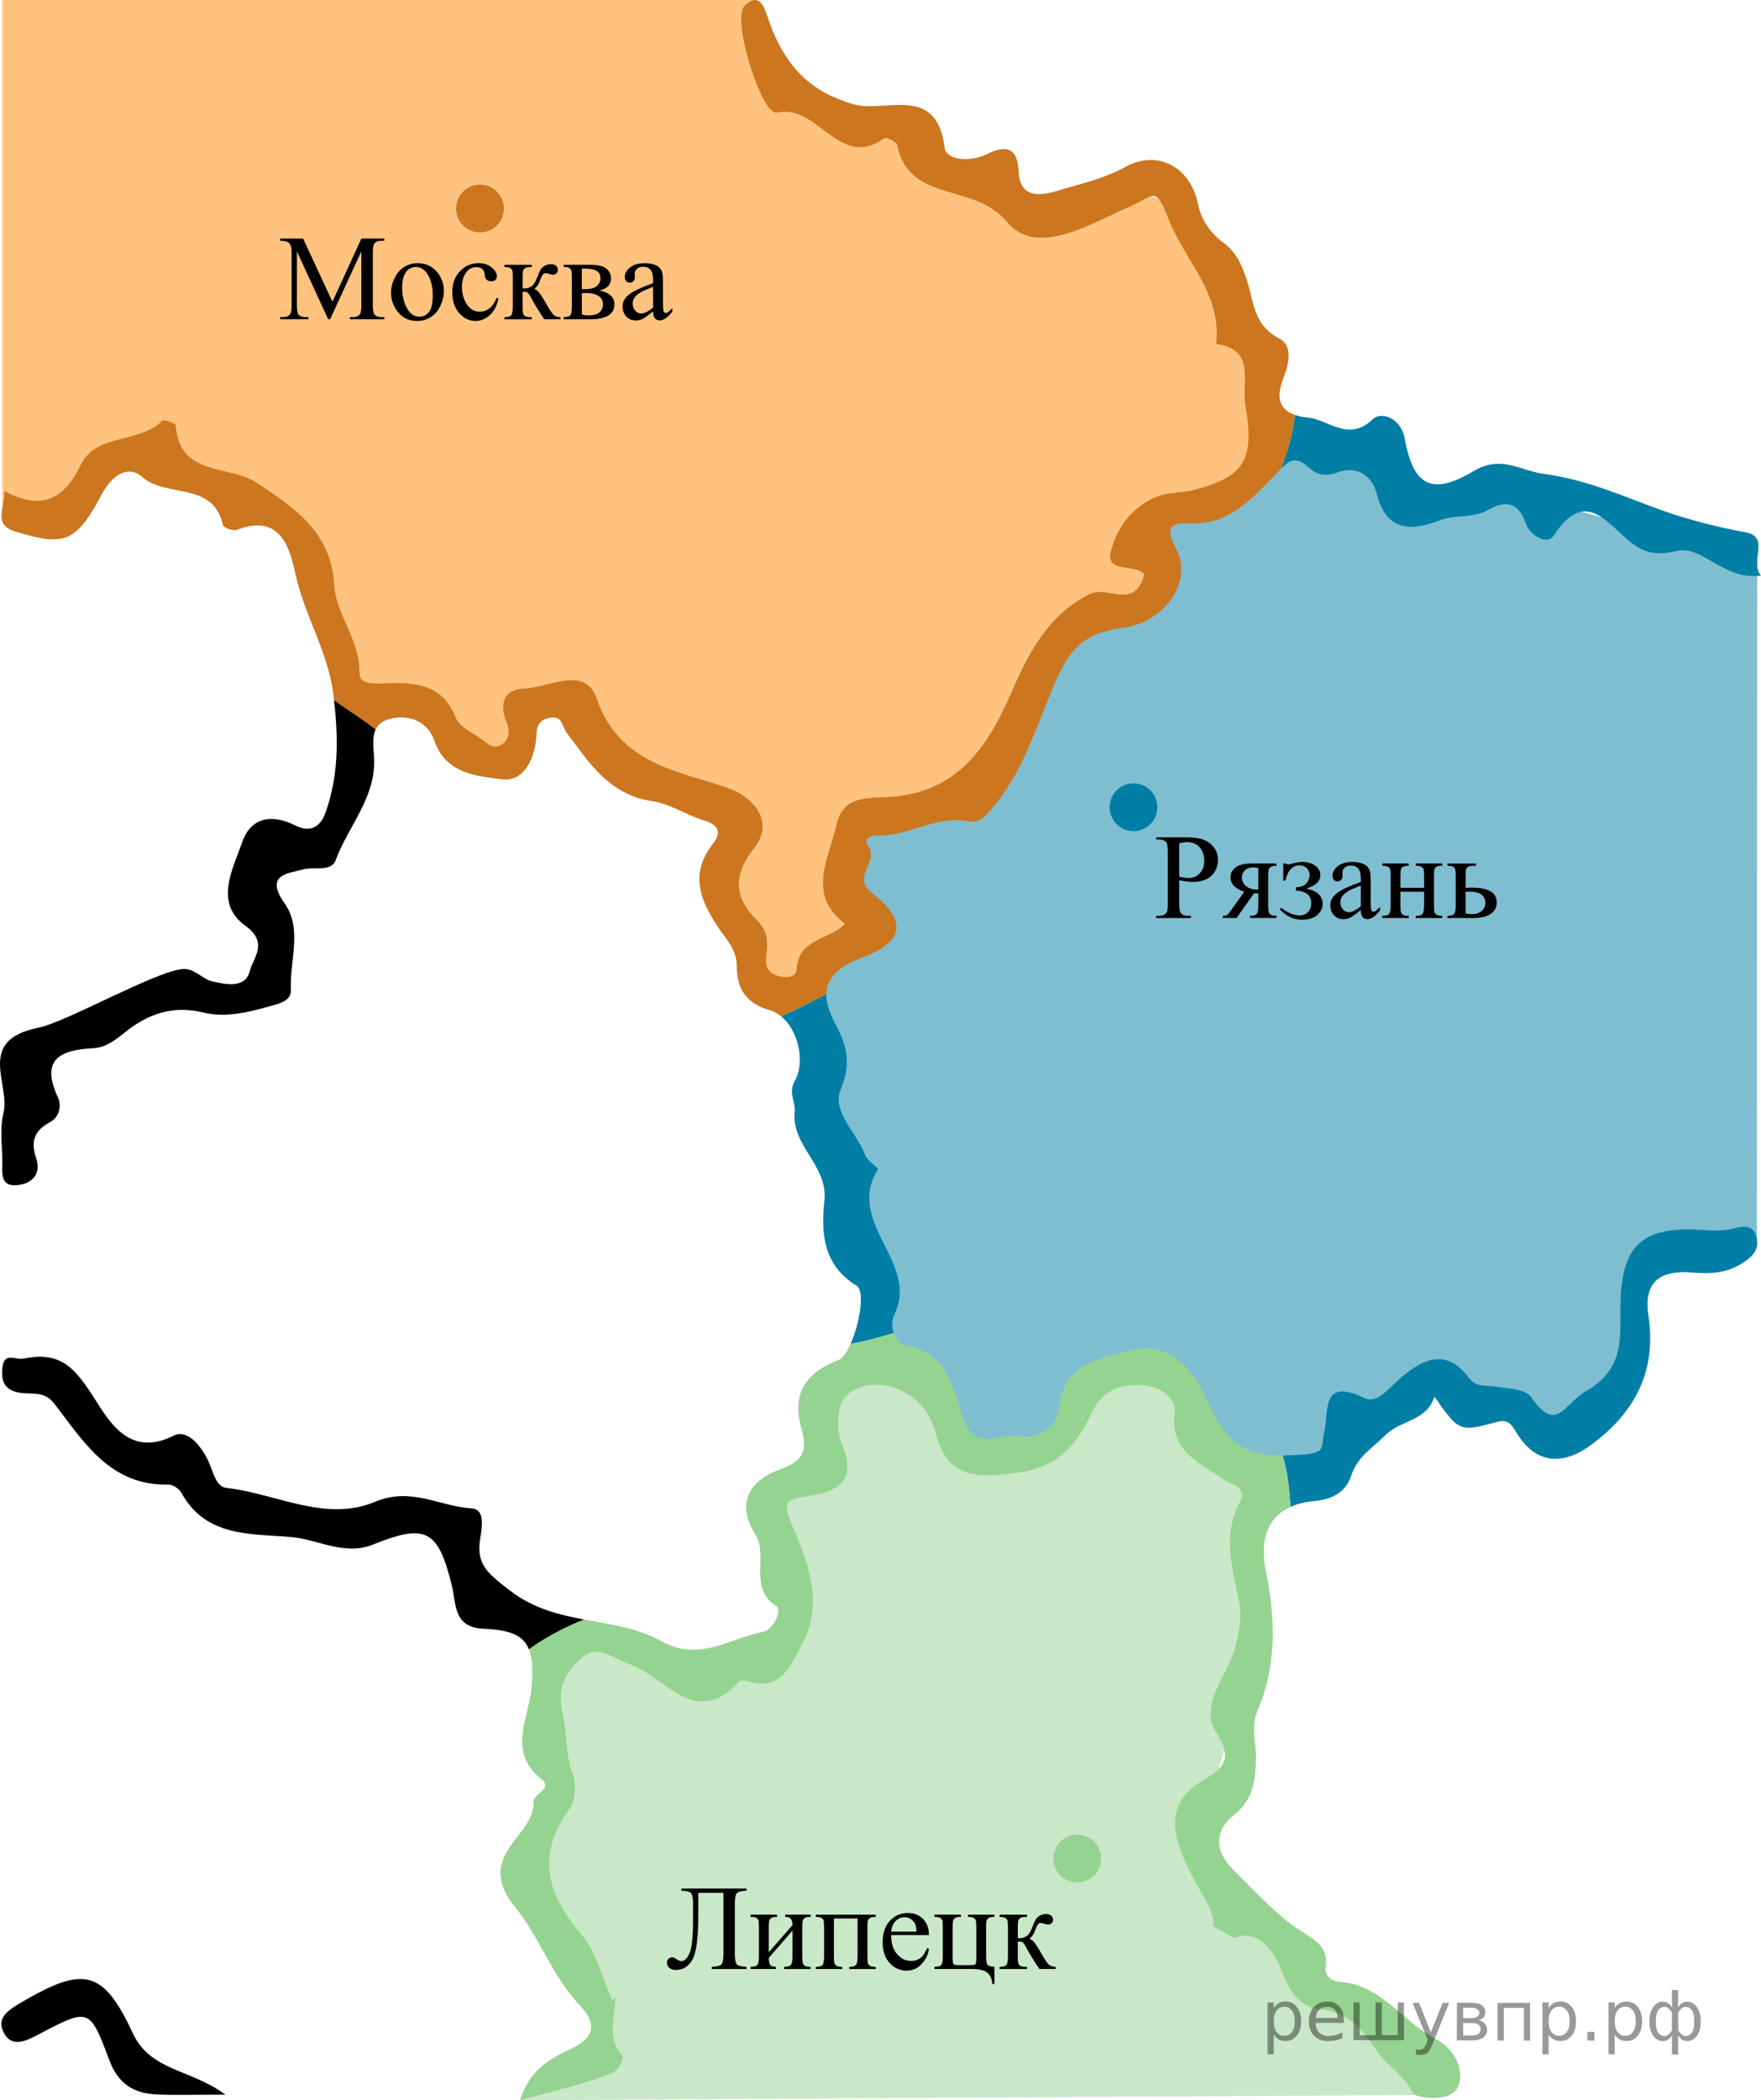<?xml version="1.0" encoding="utf-8"?>
<!-- Generator: Adobe Illustrator 16.0.0, SVG Export Plug-In . SVG Version: 6.00 Build 0)  -->
<!DOCTYPE svg PUBLIC "-//W3C//DTD SVG 1.1//EN" "http://www.w3.org/Graphics/SVG/1.1/DTD/svg11.dtd">
<svg version="1.1" id="Слой_1" xmlns="http://www.w3.org/2000/svg" xmlns:xlink="http://www.w3.org/1999/xlink" x="0px" y="0px"
	 width="218.475px" height="260.45px" viewBox="470.274 292.82 218.475 260.45"
	 enable-background="new 470.274 292.82 218.475 260.45" xml:space="preserve">
<path opacity="0.5" fill="#FF8800" enable-background="new    " d="M563.942,292.823l1.236,7.107l8,6.75l9.75,2.5l3.25,3.25l8,3.906
	c0,0,8,2.332,9,2.338s7.725-2.338,7.725-2.338l6.275,2.338l3.75,7.256l5.25,10.498l1.25,7.861l-3.5,9.987l-10.688,1.553
	l-2.338,3.814l3.025,5.87l-3.025,2.333l-6.725,2.583l-6,8l-6.5,12.159c0,0-7.25,3.091-8,3.341s-7,0-7,0l-3.252,11.752l3.335,1.331
	l-1.833,3.25l-4.667,5.085h-3.095l-4.529-5.623l-3.042-9.71l1.833-4.75l-4.007-2.338l-15.993-10.412l-1.667-3.834l-3.666,0.96
	l-1.334,5.874l-7.277,0.166l-3.723-4.166l-6.886-1.874l-4.947-5.793l-6.167-16.5l-10-4.167l-5.666-4l-8.334,2.334l-3.666,5.333
	l-7.532,0.615V292.82L563.942,292.823z"/>
<path opacity="0.5" fill="#007EA5" enable-background="new    " d="M688.278,362.263l-29.072-7.986l-6.944,1.553
	c0,0-8.667-1.648-8.5-2.315s-6.166-5-6.166-5h-9.167l-7.333,5.763l-9,4.737l1.833,3.249v3.251l-3.025,2.333l-9.475,4l-8,17.667
	l-15.167,4.833l-2.333,3.667l-0.667,8.167l1.667,2.166l-5.667,5.667v6.667l1.834,13.333c0,0,3.333,11.833,3.333,12.333
	s2.834,12.323,2.834,12.323l2.639,3.648l4.027,3.695l2.667,5.333l3.309,1.531l7.691-1.364c0,0,3.5-3.667,4-4.167s4.104-4,4.969-4
	s3.656-0.334,4.677,0s5.354,3.334,5.354,3.334l1.5,5.333l5.333,2.5c0,0,5.245,0.833,5.539,0.833s4.461-4.499,5.461-4.666
	s4.833-3,5.333-3.167s6.334-3.667,6.334-3.667l4.333,2.667l5.5,1c0,0,3.833,2.833,4.333,2.833s7.5-3.666,8-4.333s3.667-15,3.667-15
	l2.667-2l11.638-1.833L688.278,362.263z"/>
<path opacity="0.5" fill="#95D390" enable-background="new    " d="M648.095,552.608l-17-15.928l-8-8.166l-3.167-9.334
	c0,0,1.523-7.69,2.262-9.262s3.237-12.405,3.071-13.238s0.834-16,0.834-16l-2.334-7c0,0-6.332-4.501-6.166-5.167
	s-3.5-6.194-3.5-6.194h-7.832l-2.338,3.861l-2.339,4.833c0,0-3.491,2.166-4.158,2.5s-7.5-1-7.5-1s-3.001-5.833-3.667-6.833
	s-3.388-4.727-4.36-4.613s-3.632,0.724-4.886,1.252s-4.92,4.028-4.92,4.528s0.334,6.333,0,6.833s-4.929,4.121-4.929,4.121
	l-1.071,4.046c0,0,1.143,5.166,1.071,6.166s0,9.34,0,9.34l-10.405,1.994c0,0-10.103-2.315-11.166-1.994s-6.167,0.994-6.167,0.994
	l-2.333,9.666l1.5,5l-1.5,7.167c0,0,0.5,3.667,0,4.167s0.833,7.333,0.833,7.333l4.824,6.559l1.676,7.185l-9.619,7.847
	L648.095,552.608z"/>
<g>
	<g>
		<g>
			<g>
				<defs>
					<rect id="SVGID_1_" x="550.105" y="523.292" width="53.82" height="19.186"/>
				</defs>
				<clipPath id="SVGID_2_">
					<use xlink:href="#SVGID_1_"  overflow="visible"/>
				</clipPath>
				<g clip-path="url(#SVGID_2_)">
					<path d="M560.017,527.561h-3.112v2.795c0,2.819-0.245,4.65-0.733,5.494c-0.487,0.842-1.163,1.262-2.022,1.262
						c-0.365,0-0.646-0.088-0.844-0.268c-0.199-0.182-0.297-0.389-0.297-0.623c0-0.184,0.063-0.339,0.191-0.473
						c0.128-0.133,0.284-0.195,0.468-0.195c0.152,0,0.329,0.07,0.525,0.221c0.223,0.162,0.422,0.242,0.602,0.242
						c0.431,0,0.779-0.355,1.054-1.064c0.271-0.709,0.406-2.053,0.406-4.028v-2.091c0-0.657-0.086-1.073-0.259-1.252
						c-0.174-0.176-0.569-0.271-1.192-0.293v-0.271h8.086v0.271c-0.623,0.021-1.021,0.117-1.192,0.293
						c-0.173,0.179-0.259,0.595-0.259,1.252v6.345c0,0.657,0.086,1.073,0.259,1.253c0.174,0.176,0.571,0.271,1.192,0.295v0.271
						h-4.32v-0.271c0.623-0.021,1.021-0.119,1.193-0.295c0.172-0.18,0.26-0.596,0.26-1.253v-7.614L560.017,527.561L560.017,527.561z
						"/>
					<path d="M565.655,534.917l2.938-3.371c-0.011-0.377-0.082-0.639-0.216-0.783c-0.135-0.148-0.362-0.227-0.688-0.23v-0.279h3.158
						v0.279c-0.332,0-0.556,0.033-0.668,0.101c-0.113,0.067-0.201,0.147-0.269,0.247c-0.063,0.1-0.098,0.416-0.098,0.955v3.578
						c0,0.521,0.027,0.83,0.082,0.934c0.055,0.1,0.141,0.188,0.257,0.264c0.114,0.076,0.348,0.115,0.692,0.115v0.271h-3.283v-0.271
						c0.41,0,0.686-0.076,0.822-0.229c0.139-0.146,0.207-0.512,0.207-1.084v-3.172l-2.938,3.377
						c0.011,0.418,0.069,0.705,0.179,0.861c0.107,0.156,0.345,0.235,0.704,0.242v0.271h-3.136v-0.271
						c0.439,0,0.723-0.08,0.845-0.238c0.123-0.16,0.188-0.519,0.188-1.07v-3.578c0-0.521-0.027-0.834-0.082-0.93
						s-0.14-0.182-0.252-0.258c-0.115-0.076-0.348-0.115-0.697-0.115v-0.279h3.283v0.279c-0.33,0-0.553,0.033-0.666,0.102
						c-0.113,0.067-0.203,0.146-0.269,0.247c-0.063,0.099-0.098,0.416-0.098,0.954v3.084L565.655,534.917L565.655,534.917z"/>
					<path d="M576.67,530.732h-2.938v4.68c0,0.521,0.027,0.83,0.082,0.934c0.055,0.102,0.142,0.188,0.257,0.266
						c0.114,0.076,0.349,0.113,0.692,0.113v0.271h-3.283v-0.271c0.438,0,0.722-0.08,0.845-0.238c0.124-0.16,0.188-0.52,0.188-1.07
						v-3.578c0-0.521-0.027-0.834-0.082-0.93c-0.054-0.096-0.139-0.182-0.252-0.258s-0.347-0.115-0.695-0.115v-0.28h7.441v0.279
						c-0.332,0-0.558,0.033-0.668,0.101c-0.113,0.067-0.201,0.147-0.269,0.247c-0.063,0.1-0.098,0.416-0.098,0.955v3.578
						c0,0.521,0.026,0.83,0.082,0.934c0.055,0.1,0.141,0.188,0.256,0.264s0.348,0.115,0.693,0.115v0.271h-3.283v-0.271
						c0.41,0,0.684-0.076,0.822-0.229c0.139-0.146,0.206-0.512,0.206-1.084L576.67,530.732L576.67,530.732z"/>
					<path d="M580.834,532.79c-0.006,1.002,0.238,1.787,0.732,2.355c0.494,0.566,1.074,0.854,1.742,0.854
						c0.445,0,0.832-0.121,1.16-0.364c0.328-0.239,0.604-0.655,0.826-1.245l0.229,0.146c-0.104,0.672-0.404,1.285-0.902,1.836
						c-0.498,0.553-1.123,0.828-1.875,0.828c-0.813,0-1.516-0.313-2.096-0.945c-0.58-0.631-0.871-1.479-0.871-2.543
						c0-1.15,0.297-2.051,0.896-2.693c0.596-0.646,1.344-0.971,2.241-0.971c0.763,0,1.388,0.248,1.875,0.746
						c0.488,0.498,0.732,1.164,0.732,1.998L580.834,532.79L580.834,532.79z M580.834,532.364h3.146
						c-0.025-0.432-0.078-0.736-0.156-0.914c-0.123-0.271-0.309-0.49-0.553-0.646c-0.244-0.156-0.5-0.234-0.769-0.234
						c-0.409,0-0.776,0.158-1.102,0.475C581.074,531.362,580.888,531.801,580.834,532.364z"/>
					<path d="M593.646,536.723v2.141h-0.271c-0.018-0.574-0.203-1.029-0.565-1.365c-0.363-0.336-1.021-0.504-1.978-0.504h-4.625
						v-0.271c0.438,0,0.724-0.08,0.847-0.238c0.123-0.16,0.186-0.52,0.186-1.07v-3.578c0-0.521-0.024-0.834-0.082-0.93
						c-0.055-0.096-0.139-0.182-0.252-0.258c-0.11-0.076-0.346-0.115-0.694-0.115v-0.28h3.28v0.279c-0.33,0-0.553,0.033-0.666,0.101
						c-0.11,0.067-0.201,0.147-0.268,0.247c-0.064,0.1-0.097,0.416-0.097,0.955v3.809c0,0.426,0.037,0.68,0.113,0.758
						s0.322,0.117,0.736,0.117h1.201c0.459,0,0.721-0.041,0.785-0.125c0.063-0.084,0.098-0.354,0.098-0.813v-3.746
						c0-0.465-0.025-0.766-0.074-0.898c-0.051-0.134-0.146-0.234-0.289-0.303c-0.143-0.066-0.365-0.102-0.668-0.102v-0.278h3.283
						v0.278c-0.33,0-0.553,0.033-0.666,0.102c-0.113,0.067-0.203,0.146-0.268,0.247c-0.064,0.099-0.099,0.416-0.099,0.954v3.469
						c0,0.635,0.06,1.021,0.17,1.17C592.9,536.616,593.187,536.7,593.646,536.723z"/>
					<path d="M601.228,536.993h-2.002c-0.621-0.896-1.187-1.817-1.688-2.76c-0.118-0.217-0.229-0.377-0.321-0.482
						c-0.099-0.104-0.229-0.156-0.396-0.156c-0.059,0-0.15,0.006-0.279,0.016v1.803c0,0.486,0.025,0.797,0.086,0.933
						c0.058,0.136,0.156,0.229,0.308,0.289c0.147,0.062,0.397,0.091,0.748,0.091v0.271h-3.396v-0.271
						c0.439,0,0.726-0.08,0.849-0.238c0.123-0.16,0.186-0.519,0.186-1.07v-3.578c0-0.521-0.025-0.834-0.082-0.93
						c-0.055-0.096-0.139-0.182-0.252-0.258s-0.346-0.115-0.695-0.115v-0.281h3.396v0.279c-0.41,0-0.662,0.029-0.76,0.09
						c-0.099,0.061-0.187,0.131-0.265,0.218s-0.119,0.419-0.119,0.995v1.326c0.113,0.01,0.189,0.016,0.23,0.016
						c0.301,0,0.584-0.084,0.848-0.256c0.267-0.17,0.5-0.525,0.707-1.076c0.193-0.521,0.355-0.869,0.48-1.055
						c0.125-0.182,0.301-0.33,0.524-0.443c0.226-0.113,0.462-0.173,0.71-0.173c0.266,0,0.479,0.063,0.637,0.19
						c0.158,0.127,0.235,0.293,0.235,0.5c0,0.172-0.059,0.318-0.172,0.438c-0.11,0.118-0.27,0.18-0.475,0.18
						c-0.107,0-0.244-0.029-0.406-0.088c-0.209-0.072-0.367-0.109-0.475-0.109c-0.23,0-0.416,0.193-0.564,0.58
						c-0.168,0.447-0.291,0.736-0.371,0.865c-0.078,0.131-0.229,0.303-0.448,0.52c0.149,0.043,0.317,0.156,0.5,0.338
						c0.18,0.186,0.516,0.699,1.004,1.555c0.391,0.684,0.684,1.111,0.879,1.297c0.192,0.182,0.479,0.273,0.85,0.285v0.271h-0.006
						v-0.004H601.228z"/>
				</g>
			</g>
		</g>
	</g>
</g>
<g>
	<g>
		<g>
			<g>
				<defs>
					<rect id="SVGID_3_" x="502.223" y="318.675" width="55.198" height="17.871"/>
				</defs>
				<clipPath id="SVGID_4_">
					<use xlink:href="#SVGID_3_"  overflow="visible"/>
				</clipPath>
				<g clip-path="url(#SVGID_4_)">
					<path d="M510.992,332.416l-3.884-8.426v6.688c0,0.617,0.064,1,0.199,1.152c0.184,0.207,0.473,0.312,0.867,0.312h0.354v0.272
						h-3.499v-0.272h0.356c0.424,0,0.726-0.128,0.902-0.384c0.106-0.157,0.162-0.519,0.162-1.078v-6.543
						c0-0.441-0.05-0.762-0.146-0.959c-0.068-0.144-0.195-0.262-0.382-0.357c-0.188-0.097-0.483-0.145-0.895-0.145v-0.272h2.847
						l3.646,7.834l3.588-7.834h2.846v0.272h-0.348c-0.43,0-0.734,0.127-0.912,0.384c-0.107,0.157-0.163,0.519-0.163,1.077v6.543
						c0,0.615,0.069,1,0.208,1.152c0.185,0.207,0.473,0.311,0.867,0.311h0.348v0.273h-4.27v-0.273h0.354
						c0.432,0,0.731-0.129,0.903-0.385c0.109-0.156,0.164-0.518,0.164-1.078v-6.688l-3.877,8.425h-0.242v-0.002L510.992,332.416
						L510.992,332.416z"/>
					<path d="M522.073,325.454c1.027,0,1.854,0.389,2.477,1.168c0.528,0.662,0.794,1.426,0.794,2.287
						c0,0.604-0.146,1.219-0.438,1.84c-0.292,0.62-0.692,1.088-1.205,1.402c-0.512,0.314-1.081,0.473-1.708,0.473
						c-1.021,0-1.835-0.406-2.438-1.219c-0.51-0.686-0.765-1.451-0.765-2.305c0-0.619,0.154-1.235,0.463-1.85
						c0.31-0.613,0.716-1.065,1.22-1.358C520.977,325.598,521.51,325.454,522.073,325.454z M521.844,325.932
						c-0.264,0-0.525,0.078-0.791,0.232c-0.267,0.154-0.479,0.428-0.643,0.813c-0.162,0.392-0.244,0.892-0.244,1.499
						c0,0.984,0.195,1.834,0.589,2.548s0.91,1.069,1.554,1.069c0.479,0,0.875-0.195,1.188-0.59c0.312-0.396,0.467-1.071,0.467-2.03
						c0-1.2-0.26-2.146-0.776-2.835C522.835,326.17,522.387,325.932,521.844,325.932z"/>
					<path d="M532.11,329.846c-0.184,0.892-0.543,1.576-1.075,2.057c-0.532,0.479-1.124,0.721-1.771,0.721
						c-0.771,0-1.443-0.322-2.018-0.968c-0.572-0.646-0.857-1.517-0.857-2.612c0-1.063,0.315-1.929,0.95-2.593
						c0.636-0.663,1.396-0.995,2.287-0.995c0.667,0,1.218,0.176,1.646,0.526c0.43,0.352,0.646,0.717,0.646,1.097
						c0,0.188-0.063,0.338-0.184,0.453c-0.121,0.116-0.291,0.174-0.508,0.174c-0.291,0-0.511-0.094-0.66-0.279
						c-0.084-0.104-0.139-0.301-0.166-0.592c-0.026-0.291-0.127-0.513-0.301-0.664c-0.172-0.146-0.412-0.224-0.72-0.224
						c-0.493,0-0.893,0.185-1.192,0.548c-0.398,0.48-0.601,1.118-0.601,1.911c0,0.808,0.198,1.521,0.599,2.14
						c0.396,0.617,0.936,0.926,1.61,0.926c0.482,0,0.92-0.166,1.306-0.496c0.271-0.225,0.537-0.637,0.793-1.231L532.11,329.846z"/>
					<path d="M539.802,332.416h-2.003c-0.622-0.9-1.188-1.824-1.688-2.77c-0.119-0.217-0.227-0.378-0.322-0.482
						c-0.095-0.105-0.229-0.158-0.396-0.158c-0.061,0-0.152,0.004-0.281,0.016v1.811c0,0.485,0.027,0.799,0.084,0.934
						c0.059,0.136,0.16,0.232,0.31,0.291c0.147,0.061,0.396,0.091,0.749,0.091v0.272h-3.396v-0.272c0.439,0,0.724-0.08,0.846-0.24
						c0.124-0.159,0.187-0.519,0.187-1.073v-3.588c0-0.527-0.027-0.839-0.082-0.936c-0.055-0.096-0.139-0.182-0.252-0.258
						c-0.113-0.078-0.347-0.114-0.697-0.114v-0.28h3.396v0.28c-0.409,0-0.664,0.028-0.761,0.089s-0.185,0.132-0.263,0.219
						c-0.08,0.086-0.119,0.42-0.119,1v1.328c0.113,0.012,0.188,0.016,0.229,0.016c0.303,0,0.584-0.084,0.85-0.254
						s0.5-0.531,0.709-1.082c0.191-0.521,0.353-0.875,0.479-1.058s0.302-0.331,0.525-0.444c0.226-0.117,0.461-0.176,0.707-0.176
						c0.269,0,0.479,0.063,0.639,0.191c0.156,0.128,0.236,0.296,0.236,0.502c0,0.173-0.059,0.318-0.17,0.439
						c-0.114,0.121-0.271,0.18-0.476,0.18c-0.108,0-0.245-0.028-0.407-0.088c-0.207-0.074-0.365-0.109-0.476-0.109
						c-0.229,0-0.415,0.193-0.563,0.583c-0.168,0.446-0.291,0.735-0.371,0.866c-0.078,0.133-0.229,0.306-0.451,0.521
						c0.152,0.045,0.32,0.157,0.5,0.34c0.181,0.182,0.516,0.7,1.004,1.559c0.391,0.687,0.684,1.117,0.878,1.301
						s0.479,0.277,0.85,0.288v0.271h0.002v-0.004H539.802z"/>
					<path d="M544.639,328.841c1.239,0.256,1.859,0.834,1.859,1.735c0,0.614-0.259,1.075-0.773,1.38
						c-0.518,0.307-1.236,0.459-2.16,0.459h-3.352v-0.273c0.438,0,0.719-0.083,0.833-0.248c0.115-0.164,0.175-0.521,0.175-1.064
						v-3.59c0-0.531-0.025-0.844-0.078-0.938c-0.053-0.092-0.133-0.178-0.244-0.254s-0.34-0.115-0.688-0.115v-0.278h3.128
						c0.604,0,1.091,0.048,1.466,0.142c0.373,0.094,0.678,0.276,0.918,0.553c0.239,0.277,0.358,0.611,0.358,1.005
						C546.087,328.12,545.604,328.616,544.639,328.841z M542.454,328.672c0.218,0.006,0.351,0.008,0.396,0.008
						c0.676,0,1.166-0.129,1.467-0.387c0.301-0.261,0.451-0.572,0.451-0.941c0-0.428-0.152-0.738-0.459-0.932
						c-0.308-0.191-0.795-0.287-1.469-0.287h-0.386V328.672z M542.454,331.818c0.247,0.079,0.541,0.117,0.883,0.117
						c0.588,0,1.023-0.128,1.313-0.384c0.287-0.256,0.43-0.586,0.43-0.989c0-0.453-0.186-0.802-0.557-1.041
						c-0.371-0.241-0.883-0.362-1.541-0.362c-0.164,0-0.34,0.006-0.525,0.016L542.454,331.818L542.454,331.818z"/>
					<path d="M551.303,331.442c-0.697,0.536-1.136,0.848-1.313,0.932c-0.267,0.123-0.552,0.184-0.853,0.184
						c-0.471,0-0.856-0.158-1.16-0.479c-0.306-0.32-0.457-0.742-0.457-1.264c0-0.33,0.074-0.615,0.224-0.855
						c0.202-0.334,0.555-0.649,1.059-0.945c0.5-0.295,1.334-0.653,2.5-1.077v-0.267c0-0.674-0.107-1.138-0.322-1.389
						s-0.527-0.376-0.938-0.376c-0.312,0-0.56,0.083-0.74,0.251c-0.188,0.167-0.281,0.357-0.281,0.576l0.016,0.43
						c0,0.227-0.059,0.398-0.176,0.521c-0.114,0.123-0.268,0.188-0.455,0.188c-0.184,0-0.333-0.064-0.448-0.193
						c-0.115-0.127-0.175-0.303-0.175-0.522c0-0.423,0.219-0.813,0.652-1.167c0.435-0.354,1.045-0.531,1.83-0.531
						c0.604,0,1.098,0.102,1.481,0.303c0.292,0.153,0.506,0.394,0.646,0.717c0.09,0.213,0.135,0.646,0.135,1.301v2.296
						c0,0.646,0.013,1.04,0.037,1.187c0.022,0.146,0.063,0.242,0.121,0.291s0.123,0.074,0.195,0.074
						c0.079,0,0.147-0.018,0.208-0.053c0.104-0.063,0.306-0.244,0.603-0.539v0.414c-0.555,0.736-1.082,1.105-1.586,1.105
						c-0.242,0-0.437-0.082-0.578-0.25C551.382,332.13,551.307,331.844,551.303,331.442z M551.303,330.963v-2.578
						c-0.746,0.295-1.229,0.504-1.445,0.627c-0.393,0.219-0.67,0.443-0.838,0.681c-0.168,0.236-0.252,0.494-0.252,0.774
						c0,0.354,0.104,0.646,0.317,0.881c0.213,0.235,0.457,0.353,0.732,0.353C550.196,331.7,550.69,331.455,551.303,330.963z"/>
				</g>
			</g>
		</g>
	</g>
</g>
<g>
	<g>
		<g>
			<g>
				<defs>
					<rect id="SVGID_5_" x="610.903" y="392.927" width="48.303" height="17.871"/>
				</defs>
				<clipPath id="SVGID_6_">
					<use xlink:href="#SVGID_5_"  overflow="visible"/>
				</clipPath>
				<g clip-path="url(#SVGID_6_)">
					<path d="M616.577,401.979v2.916c0,0.632,0.068,1.021,0.209,1.175c0.188,0.218,0.472,0.325,0.853,0.325h0.385v0.271h-4.307
						v-0.271h0.379c0.426,0,0.729-0.14,0.911-0.414c0.099-0.152,0.146-0.517,0.146-1.086v-6.469c0-0.63-0.066-1.021-0.199-1.174
						c-0.192-0.217-0.479-0.325-0.858-0.325h-0.38v-0.271h3.687c0.898,0,1.607,0.093,2.127,0.276
						c0.52,0.187,0.955,0.495,1.313,0.935c0.355,0.438,0.535,0.959,0.535,1.559c0,0.816-0.271,1.48-0.813,1.994
						c-0.541,0.512-1.306,0.769-2.293,0.769c-0.242,0-0.506-0.018-0.787-0.053C617.2,402.098,616.897,402.046,616.577,401.979z
						 M616.577,401.557c0.262,0.049,0.492,0.086,0.695,0.11c0.203,0.022,0.375,0.037,0.521,0.037c0.515,0,0.957-0.198,1.33-0.594
						c0.373-0.396,0.56-0.909,0.56-1.541c0-0.435-0.089-0.835-0.267-1.207c-0.18-0.371-0.432-0.649-0.756-0.834
						c-0.326-0.186-0.697-0.276-1.113-0.276c-0.252,0-0.573,0.047-0.971,0.141L616.577,401.557L616.577,401.557z"/>
					<path d="M628.636,399.903v0.28c-0.305,0-0.53,0.041-0.678,0.125c-0.146,0.084-0.24,0.188-0.285,0.316s-0.065,0.416-0.065,0.864
						v3.588c0,0.428,0.021,0.71,0.061,0.845c0.041,0.137,0.136,0.248,0.285,0.336c0.15,0.09,0.381,0.135,0.687,0.135v0.271h-3.283
						v-0.271c0.41,0,0.688-0.075,0.824-0.228c0.137-0.15,0.207-0.514,0.207-1.089v-1.471l-0.306,0.009
						c-0.045,0-0.123-0.002-0.235-0.009l-2.164,3.059h-1.689v-0.271c0.248,0,0.42-0.034,0.516-0.102
						c0.097-0.064,0.275-0.284,0.537-0.652l1.586-2.229c-1.137-0.394-1.704-0.996-1.704-1.81c0-0.457,0.204-0.854,0.612-1.192
						c0.406-0.336,1.103-0.504,2.086-0.504H628.636L628.636,399.903z M626.385,400.464c-0.192-0.054-0.377-0.081-0.549-0.081
						c-0.5,0-0.873,0.123-1.119,0.369c-0.247,0.246-0.37,0.539-0.37,0.878c0,0.434,0.176,0.792,0.526,1.078s0.793,0.428,1.326,0.428
						c0.055,0,0.113-0.005,0.186-0.015V400.464z"/>
					<path d="M629.479,402.022v-2.118h0.313c0.091,0.079,0.188,0.118,0.297,0.118c0.085,0,0.269-0.041,0.55-0.118
						c0.469-0.134,0.854-0.199,1.147-0.199c0.65,0,1.195,0.149,1.635,0.451c0.438,0.3,0.656,0.698,0.656,1.194
						c0,0.765-0.582,1.316-1.742,1.661c1.354,0.28,2.031,0.913,2.031,1.896c0,0.518-0.221,0.975-0.651,1.371
						c-0.437,0.396-1.068,0.594-1.898,0.594c-0.543,0-1.021-0.099-1.434-0.292c-0.412-0.194-0.861-0.521-1.347-0.986l0.191-0.19
						c0.813,0.625,1.578,0.938,2.307,0.938c0.416,0,0.756-0.142,1.021-0.421c0.268-0.28,0.399-0.645,0.399-1.093
						c0-0.979-0.637-1.499-1.906-1.559v-0.43c0.601,0,1.033-0.158,1.302-0.476c0.271-0.318,0.403-0.659,0.403-1.023
						c0-0.319-0.114-0.6-0.344-0.842c-0.229-0.241-0.535-0.362-0.916-0.362c-0.879,0-1.463,0.629-1.748,1.885L629.479,402.022
						L629.479,402.022z"/>
					<path d="M639.1,405.691c-0.697,0.537-1.136,0.848-1.313,0.931c-0.27,0.123-0.553,0.187-0.854,0.187
						c-0.47,0-0.854-0.16-1.158-0.479c-0.304-0.32-0.457-0.741-0.457-1.263c0-0.329,0.074-0.614,0.225-0.855
						c0.203-0.335,0.556-0.648,1.058-0.943c0.502-0.297,1.334-0.655,2.502-1.078v-0.268c0-0.674-0.105-1.138-0.322-1.388
						c-0.217-0.252-0.527-0.377-0.938-0.377c-0.312,0-0.56,0.084-0.742,0.252c-0.188,0.166-0.281,0.358-0.281,0.575l0.018,0.429
						c0,0.228-0.061,0.399-0.174,0.522c-0.117,0.123-0.271,0.187-0.457,0.187c-0.184,0-0.332-0.063-0.447-0.191
						c-0.116-0.129-0.176-0.304-0.176-0.523c0-0.422,0.219-0.813,0.65-1.166c0.438-0.354,1.049-0.532,1.832-0.532
						c0.604,0,1.098,0.102,1.482,0.303c0.29,0.153,0.506,0.394,0.645,0.717c0.092,0.214,0.135,0.646,0.135,1.302v2.295
						c0,0.646,0.014,1.041,0.037,1.186c0.023,0.146,0.064,0.243,0.121,0.292c0.059,0.05,0.121,0.074,0.195,0.074
						c0.08,0,0.147-0.017,0.209-0.052c0.104-0.064,0.303-0.244,0.602-0.539v0.414c-0.555,0.737-1.082,1.105-1.588,1.105
						c-0.24,0-0.436-0.083-0.576-0.252C639.177,406.38,639.104,406.094,639.1,405.691z M639.1,405.212v-2.577
						c-0.746,0.297-1.229,0.506-1.445,0.627c-0.391,0.219-0.67,0.443-0.838,0.68c-0.168,0.235-0.252,0.496-0.252,0.774
						c0,0.354,0.104,0.648,0.317,0.884c0.213,0.232,0.457,0.351,0.734,0.351C637.993,405.95,638.485,405.705,639.1,405.212z"/>
					<path d="M644.018,402.922h2.938v-1.432c0-0.429-0.02-0.709-0.053-0.839c-0.033-0.131-0.119-0.24-0.256-0.331
						c-0.138-0.093-0.377-0.138-0.724-0.138v-0.281h3.283v0.281c-0.309,0-0.529,0.033-0.672,0.104
						c-0.143,0.067-0.234,0.168-0.285,0.299c-0.049,0.131-0.074,0.433-0.074,0.904v3.589c0,0.428,0.021,0.711,0.058,0.849
						c0.037,0.14,0.127,0.25,0.271,0.337c0.144,0.086,0.377,0.129,0.703,0.129v0.272h-3.283v-0.272c0.41,0,0.687-0.073,0.822-0.227
						c0.139-0.148,0.209-0.513,0.209-1.089v-1.676h-2.938v1.676c0,0.428,0.02,0.711,0.057,0.849c0.035,0.139,0.127,0.25,0.271,0.338
						c0.145,0.086,0.377,0.129,0.703,0.129v0.271h-3.283v-0.271c0.438,0,0.725-0.08,0.846-0.239c0.123-0.16,0.188-0.521,0.188-1.074
						v-3.588c0-0.429-0.02-0.711-0.057-0.851c-0.037-0.139-0.127-0.248-0.271-0.332s-0.378-0.125-0.703-0.125v-0.28h3.282v0.28
						c-0.307,0-0.528,0.033-0.672,0.104c-0.141,0.067-0.233,0.168-0.285,0.299c-0.049,0.131-0.073,0.433-0.073,0.904
						L644.018,402.922L644.018,402.922z"/>
					<path d="M652.096,402.916l0.846-0.016c2.018,0,3.022,0.619,3.022,1.859c0,0.576-0.246,1.037-0.735,1.385
						c-0.492,0.349-1.197,0.521-2.125,0.521h-3.261v-0.272c0.439,0,0.722-0.08,0.845-0.239c0.125-0.16,0.188-0.52,0.188-1.073
						v-3.589c0-0.526-0.026-0.838-0.082-0.935c-0.053-0.097-0.137-0.183-0.252-0.259c-0.112-0.075-0.346-0.114-0.694-0.114v-0.278
						h3.549v0.278c-0.486,0-0.789,0.027-0.9,0.086c-0.115,0.058-0.209,0.129-0.283,0.222c-0.073,0.092-0.11,0.425-0.11,1v1.425
						L652.096,402.916L652.096,402.916z M652.096,406.084c0.262,0.069,0.524,0.104,0.786,0.104c0.494,0,0.896-0.131,1.203-0.393
						c0.31-0.261,0.465-0.591,0.465-0.988c0-0.944-0.659-1.418-1.979-1.418c-0.113,0-0.271,0.002-0.477,0.008L652.096,406.084
						L652.096,406.084z"/>
				</g>
			</g>
		</g>
	</g>
</g>
<path fill-rule="evenodd" clip-rule="evenodd" fill="#CC761F" d="M629.452,339.84c0.688-1.758,1.313-4.123-0.483-5.048
	c-3.219-1.656-3.144-4.666-4.038-7.328c-0.588-1.749-1.238-3.326-2.852-4.524c-1.584-1.178-2.771-2.781-3.203-4.891
	c-0.926-4.512-4.994-6.742-9.02-4.513c-2.709,1.5-5.605,2.077-8.43,2.951c-1.965,0.608-4.643,0.985-4.772-2.346
	c-0.122-3.152-1.688-3.321-3.905-2.224c-2.097,1.037-5.09,0.818-5.29-0.801c-0.876-7.087-6.009-4.896-10.004-5.155
	c-1.214-0.079-2.187-0.478-3.274-0.908c-4.699-1.86-7.178-5.589-8.66-10.095c-0.574-1.744-1.26-3.004-2.883-1.403
	c-1.633,1.61,2.114,13.646,4.039,13.225c5.134-1.126,7.708,7.223,13.288,3.188c0.241-0.175,1.54,0.428,1.613,0.811
	c1.413,7.285,9.622,4.682,13.552,9.49c3.752,4.592,10.498,0.244,15.279-1.815c3.162-1.362,3.172-2.709,4.866,1.593
	c2.009,5.104,6.595,9.192,5.88,15.428c5.002,0.705,3.117,4.65,3.621,7.546c1.182,6.783-0.055,8.935-6.478,10.584
	c-1.438,0.369-3.034,0.247-4.398,0.77c-3.175,1.215-5.147,3.981-5.837,6.974c-0.584,2.532,3.188,1.398,4.174,2.691
	c-1.15,4.515-4.561,1.326-6.779,2.447c-5.296,2.674-7.699,7.588-9.822,12.454c-2.957,6.782-6.734,12.072-14.77,12.692
	c-2.764,0.213-5.964-0.314-6.816,3.478c-0.952,4.23-3.736,8.65,1.063,12.26c-2.011,2.085-5.791,1.818-5.992,5.604
	c-0.052,0.959-1.035,1.127-1.956,0.954c-1.39-0.261-2.031-1.101-1.841-2.466c0.236-1.693,0.27-3.145-1.161-4.551
	c-2.813-2.764-3.019-5.534-0.325-8.917c2.445-3.071,0.267-6.285-3.484-7.54c-6.281-2.102-13.297-2.994-16.059-11.024
	c-1.43-4.154-5.9-1.332-8.957-1.229c-2.602,0.087-3.179,1.943-2.166,4.313c0.417,0.977,0.244,2.067-0.697,2.66
	c-1.056,0.665-1.875-0.293-2.645-0.82c-1.094-0.748-2.586-1.456-3.016-2.537c-1.652-4.155-4.948-4.378-8.615-4.263
	c-1.234,0.039-3.357,0.296-3.326-1.301c0.08-4.061-2.909-7.157-3.134-10.908c-0.394-6.572-4.868-9.494-9.642-12.673
	c-3.377-2.248-9.566-0.692-10.023-7.11c-0.018-0.242-1.47-0.755-1.67-0.556c-2.861,2.854-8.219,1.517-10.1,5.446
	c-2.124,4.435-4.936,5.646-9.477,3.277c0.061,2.076-1.436,4.119,1.227,4.961c6.156,1.946,7.658,1.45,10.853-4.58
	c1.302-2.457,3.302-3.636,4.993-2.147c3.027,2.663,8.838,0.485,10.042,5.999c0.069,0.316,1.285,0.738,1.753,0.557
	c5.494-2.128,6.576,2.488,7.262,5.589c1.129,5.111,4.019,9.539,4.68,14.848c0.028,0.229,0.05,0.456,0.076,0.685
	c1.722,1.287,3.442,2.265,5.164,3.658c0.314-0.668,0.931-1.188,2.111-1.403c2.49-0.453,4.43,0.621,5.219,2.868
	c1.446,4.119,5.43,4.309,8.381,4.696c2.742,0.36,4.174-2.743,4.256-5.731c0.031-1.138,0.661-1.811,1.859-1.922
	c1.414-0.131,1.288,1.092,1.84,1.829c2.795,3.732,5.309,7.762,10.646,8.535c2.229,0.323,4.277,1.75,6.486,2.416
	c1.871,0.564,2.078,1.565,1.043,2.879c-2.949,3.744-1.558,7.06,0.717,10.44c0.979,1.452,2.264,2.688,2.256,4.808
	c-0.008,2.6,1.057,4.521,4.105,5.39c0.502,0.143,0.957,0.403,1.371,0.736c1.934-0.776,3.762-1.833,5.624-2.689
	c0.016-2.054,1.505-3.485,4.446-4.575c5.19-1.923,5.684-4.571,1.182-8.04c-2.562-1.974,0.975-3.891-0.432-5.814
	c-0.681-0.933,0.309-1.337,1.289-1.309c3.797,0.112,7.156-2.513,11.086-1.742c1.492,0.292,2.27-0.766,3.193-1.864
	c4.084-4.853,5.594-11.07,8.193-16.586c2.015-4.272,4.714-5.117,8.099-5.595c4.749-0.671,8.554-5.599,6.316-9.808
	c-1.724-3.242,0.128-3.165,1.942-3.099c4.672,0.171,7.504-3.095,10.197-5.848c0.337-0.345,0.634-0.663,0.909-0.94
	c0.902-2.214,1.439-4.428,1.755-6.642C629.143,343.69,628.506,342.26,629.452,339.84z"/>
<path fill-rule="evenodd" clip-rule="evenodd" fill="#007EA5" d="M686.807,358.825c-3.516-0.633-7.296-1.63-10.279-2.695
	c-4.892-1.747-9.301-3.824-14.74-4.55c-2.973-0.396-5.271-2.382-8.693-0.34c-5.193,3.098-7.488,1.849-8.553-4.051
	c-0.462-2.559-2.938-3.366-3.93-2.409c-3.068,2.958-5.499,0.04-8.16-0.188c-0.567-0.049-1.05-0.159-1.484-0.302
	c-0.315,2.214-0.853,4.428-1.755,6.642c1.136-1.143,1.908-1.563,3.577-0.008c0.935,0.87,2.213,0.931,3.314,0.52
	c2.767-1.033,4.465,0.58,4.996,2.682c1.209,4.786,4.504,4.481,7.693,3.251c2.053-0.792,4.224-0.244,6.152-1.342
	c2.037-1.158,3.676-1.03,4.607,1.669c0.501,1.453,2.636,2.848,3.512,1.498c3.705-5.703,6.331-1.848,9.228,0.621
	c1.799,1.534,3.288,1.962,6.067,1.314c3.095-0.72,5.854,3.725,10.389,3.06C687.243,362.519,689.993,359.398,686.807,358.825z"/>
<path fill-rule="evenodd" clip-rule="evenodd" fill="#007EA5" d="M581.242,455.806c3.142-6.403-6.198-11.414-2.042-17.984
	c0.102-0.16-1.326-1.021-1.582-1.723c-1.012-2.771-4.167-5.451-3.066-8.1c1.363-3.278,0.836-5.456-0.671-8.257
	c-0.741-1.38-1.098-2.563-1.09-3.592c-1.862,0.856-3.69,1.913-5.624,2.689c2.169,1.744,3.048,5.718,1.684,8.077
	c-0.804,1.393,0.145,2.589,0.019,3.775c-0.454,4.278,4.177,6.621,3.681,11.08c-0.43,3.857-0.191,7.957,4.001,10.495
	c1.044,0.632,0.381,4.674-0.745,7.204c1.78-0.285,3.561-0.823,5.34-1.356C580.905,457.414,580.864,456.576,581.242,455.806z"/>
<path fill-rule="evenodd" clip-rule="evenodd" d="M533.575,490.09c-2.764-2.128-4.218-3.194-3.737-6.374
	c0.229-1.521,0.651-3.727-1.044-3.834c-3.969-0.251-7.516-2.711-12.02-0.813c-6.1,2.569-12.279-1.048-18.445-1.74
	c-1.355-0.152-1.668-2.293-2.351-3.62c-0.838-1.63-2.478-3.706-4.178-2.847c-5.47,2.766-8.007-1.816-9.798-4.606
	c-2.328-3.628-4.115-5.938-8.748-4.964c-1.156,0.243-2.508-0.962-2.699,1.294c-0.159,1.868,0.574,2.765,2.422,2.981
	c1.402,0.164,2.844-0.223,4.029,1.313c3.666,4.75,6.92,10.207,14.148,10.041c0.55-0.013,1.359,0.527,1.636,1.035
	c3.024,5.553,8.743,5.036,13.603,5.473c3.363,0.302,6.625,2.354,10.148,0.935c6.613-2.667,8.091-1.813,9.795,5.104
	c0.541,2.193,0.143,5.188,3.934,5.334c3.259,0.126,4.926,0.813,5.627,2.553c2.081-1.493,4.407-2.725,6.855-3.696
	C539.598,493.068,536.434,492.292,533.575,490.09z"/>
<path fill-rule="evenodd" clip-rule="evenodd" fill="#007EA5" d="M688.233,446.432c-0.264-1.612-1.49-1.657-2.674-1.322
	c-1.473,0.418-2.869,0.307-4.387,0.217c-7.26-0.428-9.727,2.059-9.859,9.172c-0.076,4.066,0.633,8.059-4.313,10.861
	c-2.66,1.507-3.582,5.336-6.761,0.722c-0.713-1.035-3.039-1.091-4.662-1.319c-1.137-0.16-2.195,0.082-3.07-1.085
	c-2.766-3.686-5.623-2.39-8.468,0.007c-1.354,1.141-2.847,3.311-4.501,2.503c-5.49-2.681-4.366,1.876-4.992,4.309
	c-0.352,1.366,0.293,2.435-2.223,2.665c-1.066,0.098-2.021,0.148-2.899,0.152c0.598,2.07,0.843,4.264,0.937,6.381
	c0.835-0.381,1.822-0.635,2.979-0.729c2.488-0.204,3.98-1.339,4.551-3.098c0.791-2.439,2.664-3.471,4.248-5.06
	c1.916-1.925,5.105-1.697,6.092-4.782c3.088,4.364,3.096,4.393,7.765,3.13c1.514-0.41,1.869,0.468,2.561,1.554
	c2.351,3.69,5.632,3.844,9.09,1.309c5.544-4.063,8.163-9.233,7.134-16.066c-0.663-4.408,1.724-5.638,5.443-5.324
	c2.396,0.201,4.492,0.083,6.589-1.418C687.961,448.385,688.435,447.67,688.233,446.432z"/>
<path fill-rule="evenodd" clip-rule="evenodd" fill="#95D390" d="M619.846,466.028c-1.715-3.972-5.215-6.736-8.826-5.82
	c-3.475,0.881-8.697,1.335-9.313,6.995c-0.31,2.843-3.018,4.199-4.988,3.72c-2.232-0.544-5.492,2.192-6.982-2.327
	c-1.168-3.538-1.941-8.113-7.199-8.932c-0.545-0.085-1.109-0.722-1.393-1.548c-1.779,0.533-3.56,1.071-5.34,1.356
	c-0.455,1.024-0.984,1.809-1.51,2.007c-4.061,1.533-5.818,4.185-4.608,8.454c0.723,2.55,0.484,3.978-2.543,5.066
	c-3.56,1.28-5.788,3.929-3.131,8.18c1.636,2.617-0.983,6.505,2.589,8.853c0.727,0.477-0.411,2.922-1.643,3.151
	c-4.145,0.771-7.912,3.815-12.66,1.15c-2.926-1.642-6.23-2.057-9.547-2.677c-2.448,0.972-4.774,2.203-6.855,3.696
	c0.455,1.125,0.509,2.688,0.316,4.838c-0.337,3.771-3.049,7.853,1.251,11.28c1.462,1.166-1.055,1.841-1.001,2.757
	c0.256,4.403-7.605,6.622-2.199,13.21c2.79,3.4,4.533,8.477,7.975,12.103c1.742,1.837,2.148,3.704-0.723,5.154
	c-2.542,1.284-5.4,2.348-6.707,6.575c4.313-1.236,7.957-1.942,11.301-3.359c0.923-0.392,1.273-1.148,1.451-2.028
	c-2.077-2.278-1.018-4.986-0.923-7.376c-0.133,0.132-0.247,0.271-0.386,0.398c-1.32-2.953-1.965-5.952-3.717-8.01
	c-4.287-5.033-5.923-9.884-1.609-15.734c0.754-1.021,0.878-3.08,0.4-4.315c-0.961-2.491-0.662-5.095-1.266-7.531
	c-0.77-3.108,0.48-5.359,2.512-7.026c1.937-1.588,3.856,0.251,5.865,0.933c4.34,1.473,8.05,8.137,13.58,2.107
	c0.153-0.167,0.667-0.109,0.969-0.016c4.273,1.328,5.46-2.103,6.854-4.716c2.607-4.887,0.697-10.009-1.15-14.29
	c-1.407-3.264-1.029-3.53,1.823-3.951c3.83-0.565,6.124-1.933,4.175-6.565c-0.699-1.658-0.553-4.847,0.561-5.875
	c3.357-3.105,9.676-0.715,11,4.282c1.125,4.246,2.972,5.82,7.486,5.547c6.385-0.387,9.305-1.962,12.027-7.828
	c1.152-2.483,3.24-3.479,6.094-3.329c2.459,0.129,4.375,1.654,4.157,3.457c-0.592,4.884,3.135,6.098,5.925,8.16
	c1.107,0.818,3.222,0.849,2.081,3.052c-2.103,4.06-0.849,8.075-0.028,12.127c0.418,2.063,0.006,3.896-0.579,6.038
	c-0.923,3.383-4.505,6.769-2.142,10.432c1.881,2.913,0.859,4.228-1.426,5.54c-3.337,1.916-4.567,4.433-3.298,8.294
	c0.688,2.094,1.671,3.95,2.76,5.806c1.138,1.94,1.667,3.164,1.453,4.207c0.882,0.537,1.818,0.934,2.643,1.468
	c2.196-0.989,4.591,0.447,5.985,4.306c0.942,2.61,2.45,4.313,4.639,4.51c3.689,0.332,5.3,2.65,7.123,5.24
	c1.287,1.829,3.369,2.954,4.434,5.188c0.25,0.524,4.693,1.306,5.605-0.865c0.856-2.037-0.512-4.701-2.738-5.843
	c-4.178-2.143-6.834-6.843-12.107-7.133c-0.85-0.047-1.738-0.774-1.612-1.632c0.443-3.003-1.677-3.677-3.647-5.049
	c-2.92-2.034-5.355-4.784-7.916-7.312c-2.239-2.21-2.203-4.801,0.141-6.637c2.471-1.936,2.713-4.311,2.783-7.012
	c0.053-1.951-0.67-3.926,0.157-5.855c2.438-5.689,2.284-11.554,1.063-17.453c-0.784-3.79,0.217-6.632,3.049-7.926
	c-0.094-2.117-0.339-4.311-0.937-6.381C624.53,473.335,622.291,471.693,619.846,466.028z"/>
<path fill-rule="evenodd" clip-rule="evenodd" d="M510.716,393.441c-0.68,1.961-1.918,2.688-3.839,1.73
	c-2.88-1.438-5.456-1.021-6.536,2.047c-1.203,3.421-3.539,7.603,0.391,10.421c2.93,2.101,0.918,4.004,0.536,5.587
	c-0.528,2.185-2.913,1.707-4.698,1.281c-1.26-0.3-2.116-1.604-3.609-1.513c-3.246,0.198-14.502,6.592-17.928,7.276
	c-7.814,1.561-3.428,6.97-4.332,10.598c-0.471,1.888-0.156,3.979-0.137,5.978c0.014,1.444-0.344,3.291,2.113,2.914
	c1.829-0.28,2.66-1.602,2.099-3.251c-0.726-2.13-0.269-3.473,1.695-4.524c1.2-0.643,1.463-2.056,0.985-3.083
	c-2.231-4.798,0.378-5.872,4.395-6.096c1.557-0.087,2.736-1.006,3.932-1.97c2.828-2.284,5.961-3.375,9.699-2.454
	c2.819,0.694,5.607-0.042,8.36-0.801c1.189-0.328,2.582-0.682,2.52-1.984c-0.174-3.605,1.461-7.599-0.773-10.741
	c-2.595-3.648,0.552-3.73,2.296-4.219c1.354-0.38,3.469,0.366,4.033-1.155c1.586-4.274,5.087-7.837,4.758-12.847
	c-0.073-1.123-0.247-2.381,0.201-3.336c-1.722-1.394-3.442-2.371-5.164-3.658C512.258,384.382,512.286,388.909,510.716,393.441z"/>
<path fill-rule="evenodd" clip-rule="evenodd" d="M498.243,552.578c-3.57,0-6.034,0.079-8.491-0.021
	c-2.871-0.117-4.817-1.301-5.927-4.283c-2.415-6.49-2.558-6.407-8.559-3.274c-1.434,0.748-3.338,1.883-4.424,0.065
	c-1.174-1.963,0.423-2.961,2.203-3.999c7.576-4.418,10.016-4.041,13.697,3.875C488.952,549.691,493.831,549.339,498.243,552.578z"/>
<circle fill="#95D390" stroke="#95D390" stroke-width="1.25" stroke-miterlimit="10" cx="603.926" cy="523.292" r="2.338"/>
<circle fill="#007EA5" stroke="#007EA5" stroke-width="1.25" stroke-miterlimit="10" cx="610.902" cy="392.927" r="2.338"/>
<circle fill="#CC761F" stroke="#CC761F" stroke-width="1.25" stroke-linecap="round" stroke-linejoin="round" stroke-miterlimit="10" cx="529.822" cy="318.675" r="2.338"/>
<g style="stroke:none;fill:#000;fill-opacity:0.40"><path d="m 628.3,545.1 v 2.48 h -0.77 v -6.44 h 0.77 v 0.71 q 0.24,-0.42 0.61,-0.62 0.37,-0.20 0.88,-0.20 0.85,0 1.38,0.68 0.53,0.68 0.53,1.77 0,1.10 -0.53,1.77 -0.53,0.68 -1.38,0.68 -0.51,0 -0.88,-0.20 -0.37,-0.20 -0.61,-0.62 z m 2.61,-1.63 q 0,-0.85 -0.35,-1.32 -0.35,-0.48 -0.95,-0.48 -0.61,0 -0.96,0.48 -0.35,0.48 -0.35,1.32 0,0.85 0.35,1.33 0.35,0.48 0.96,0.48 0.61,0 0.95,-0.48 0.35,-0.48 0.35,-1.33 z"/><path d="m 637.0,543.3 v 0.38 h -3.52 q 0.05,0.79 0.47,1.21 0.43,0.41 1.19,0.41 0.44,0 0.85,-0.11 0.42,-0.11 0.82,-0.33 v 0.72 q -0.41,0.17 -0.85,0.27 -0.43,0.09 -0.88,0.09 -1.12,0 -1.77,-0.65 -0.65,-0.65 -0.65,-1.76 0,-1.15 0.62,-1.82 0.62,-0.68 1.67,-0.68 0.94,0 1.49,0.61 0.55,0.60 0.55,1.65 z m -0.77,-0.23 q -0.01,-0.63 -0.35,-1.00 -0.34,-0.38 -0.91,-0.38 -0.64,0 -1.03,0.36 -0.38,0.36 -0.44,1.02 z"/><path d="m 641.7,545.2 h 1.98 v -4.05 h 0.77 v 4.67 h -6.26 v -4.67 h 0.77 v 4.05 h 1.97 v -4.05 h 0.77 z"/><path d="m 648.0,546.3 q -0.33,0.83 -0.63,1.09 -0.31,0.25 -0.82,0.25 h -0.61 v -0.64 h 0.45 q 0.32,0 0.49,-0.15 0.17,-0.15 0.39,-0.71 l 0.14,-0.35 -1.89,-4.59 h 0.81 l 1.46,3.65 1.46,-3.65 h 0.81 z"/><path d="m 651.8,543.7 v 1.54 h 1.09 q 0.53,0 0.80,-0.20 0.28,-0.20 0.28,-0.57 0,-0.38 -0.28,-0.57 -0.28,-0.20 -0.80,-0.20 z m 0,-1.90 v 1.29 h 1.01 q 0.43,0 0.71,-0.17 0.28,-0.17 0.28,-0.48 0,-0.31 -0.28,-0.47 -0.28,-0.17 -0.71,-0.17 z m -0.77,-0.61 h 1.82 q 0.82,0 1.26,0.30 0.44,0.30 0.44,0.85 0,0.43 -0.23,0.68 -0.23,0.25 -0.67,0.31 0.53,0.10 0.82,0.42 0.29,0.32 0.29,0.79 0,0.62 -0.48,0.97 -0.48,0.34 -1.37,0.34 h -1.90 z"/><path d="m 660.1,541.2 v 4.67 h -0.77 v -4.05 h -2.49 v 4.05 h -0.77 v -4.67 z"/><path d="m 662.4,545.1 v 2.48 h -0.77 v -6.44 h 0.77 v 0.71 q 0.24,-0.42 0.61,-0.62 0.37,-0.20 0.88,-0.20 0.85,0 1.38,0.68 0.53,0.68 0.53,1.77 0,1.10 -0.53,1.77 -0.53,0.68 -1.38,0.68 -0.51,0 -0.88,-0.20 -0.37,-0.20 -0.61,-0.62 z m 2.61,-1.63 q 0,-0.85 -0.35,-1.32 -0.35,-0.48 -0.95,-0.48 -0.61,0 -0.96,0.48 -0.35,0.48 -0.35,1.32 0,0.85 0.35,1.33 0.35,0.48 0.96,0.48 0.61,0 0.95,-0.48 0.35,-0.48 0.35,-1.33 z"/><path d="m 667.2,544.8 h 0.88 v 1.06 h -0.88 z"/><path d="m 670.6,545.1 v 2.48 h -0.77 v -6.44 h 0.77 v 0.71 q 0.24,-0.42 0.61,-0.62 0.37,-0.20 0.88,-0.20 0.85,0 1.38,0.68 0.53,0.68 0.53,1.77 0,1.10 -0.53,1.77 -0.53,0.68 -1.38,0.68 -0.51,0 -0.88,-0.20 -0.37,-0.20 -0.61,-0.62 z m 2.61,-1.63 q 0,-0.85 -0.35,-1.32 -0.35,-0.48 -0.95,-0.48 -0.61,0 -0.96,0.48 -0.35,0.48 -0.35,1.32 0,0.85 0.35,1.33 0.35,0.48 0.96,0.48 0.61,0 0.95,-0.48 0.35,-0.48 0.35,-1.33 z"/><path d="m 675.7,543.5 q 0,0.98 0.30,1.40 0.30,0.41 0.82,0.41 0.41,0 0.88,-0.70 v -2.22 q -0.47,-0.70 -0.88,-0.70 -0.51,0 -0.82,0.42 -0.30,0.41 -0.30,1.39 z m 2,4.10 v -2.37 q -0.24,0.39 -0.51,0.55 -0.27,0.16 -0.62,0.16 -0.70,0 -1.18,-0.64 -0.48,-0.65 -0.48,-1.79 0,-1.15 0.48,-1.80 0.49,-0.66 1.18,-0.66 0.35,0 0.62,0.16 0.28,0.16 0.51,0.55 v -2.15 h 0.77 v 2.15 q 0.24,-0.39 0.51,-0.55 0.28,-0.16 0.62,-0.16 0.70,0 1.18,0.66 0.49,0.66 0.49,1.80 0,1.15 -0.49,1.79 -0.48,0.64 -1.18,0.64 -0.35,0 -0.62,-0.16 -0.27,-0.16 -0.51,-0.55 v 2.37 z m 2.77,-4.10 q 0,-0.98 -0.30,-1.39 -0.30,-0.42 -0.81,-0.42 -0.41,0 -0.88,0.70 v 2.22 q 0.47,0.70 0.88,0.70 0.51,0 0.81,-0.41 0.30,-0.42 0.30,-1.40 z"/></g></svg>

<!--File created and owned by https://sdamgia.ru. Copying is prohibited. All rights reserved.-->
